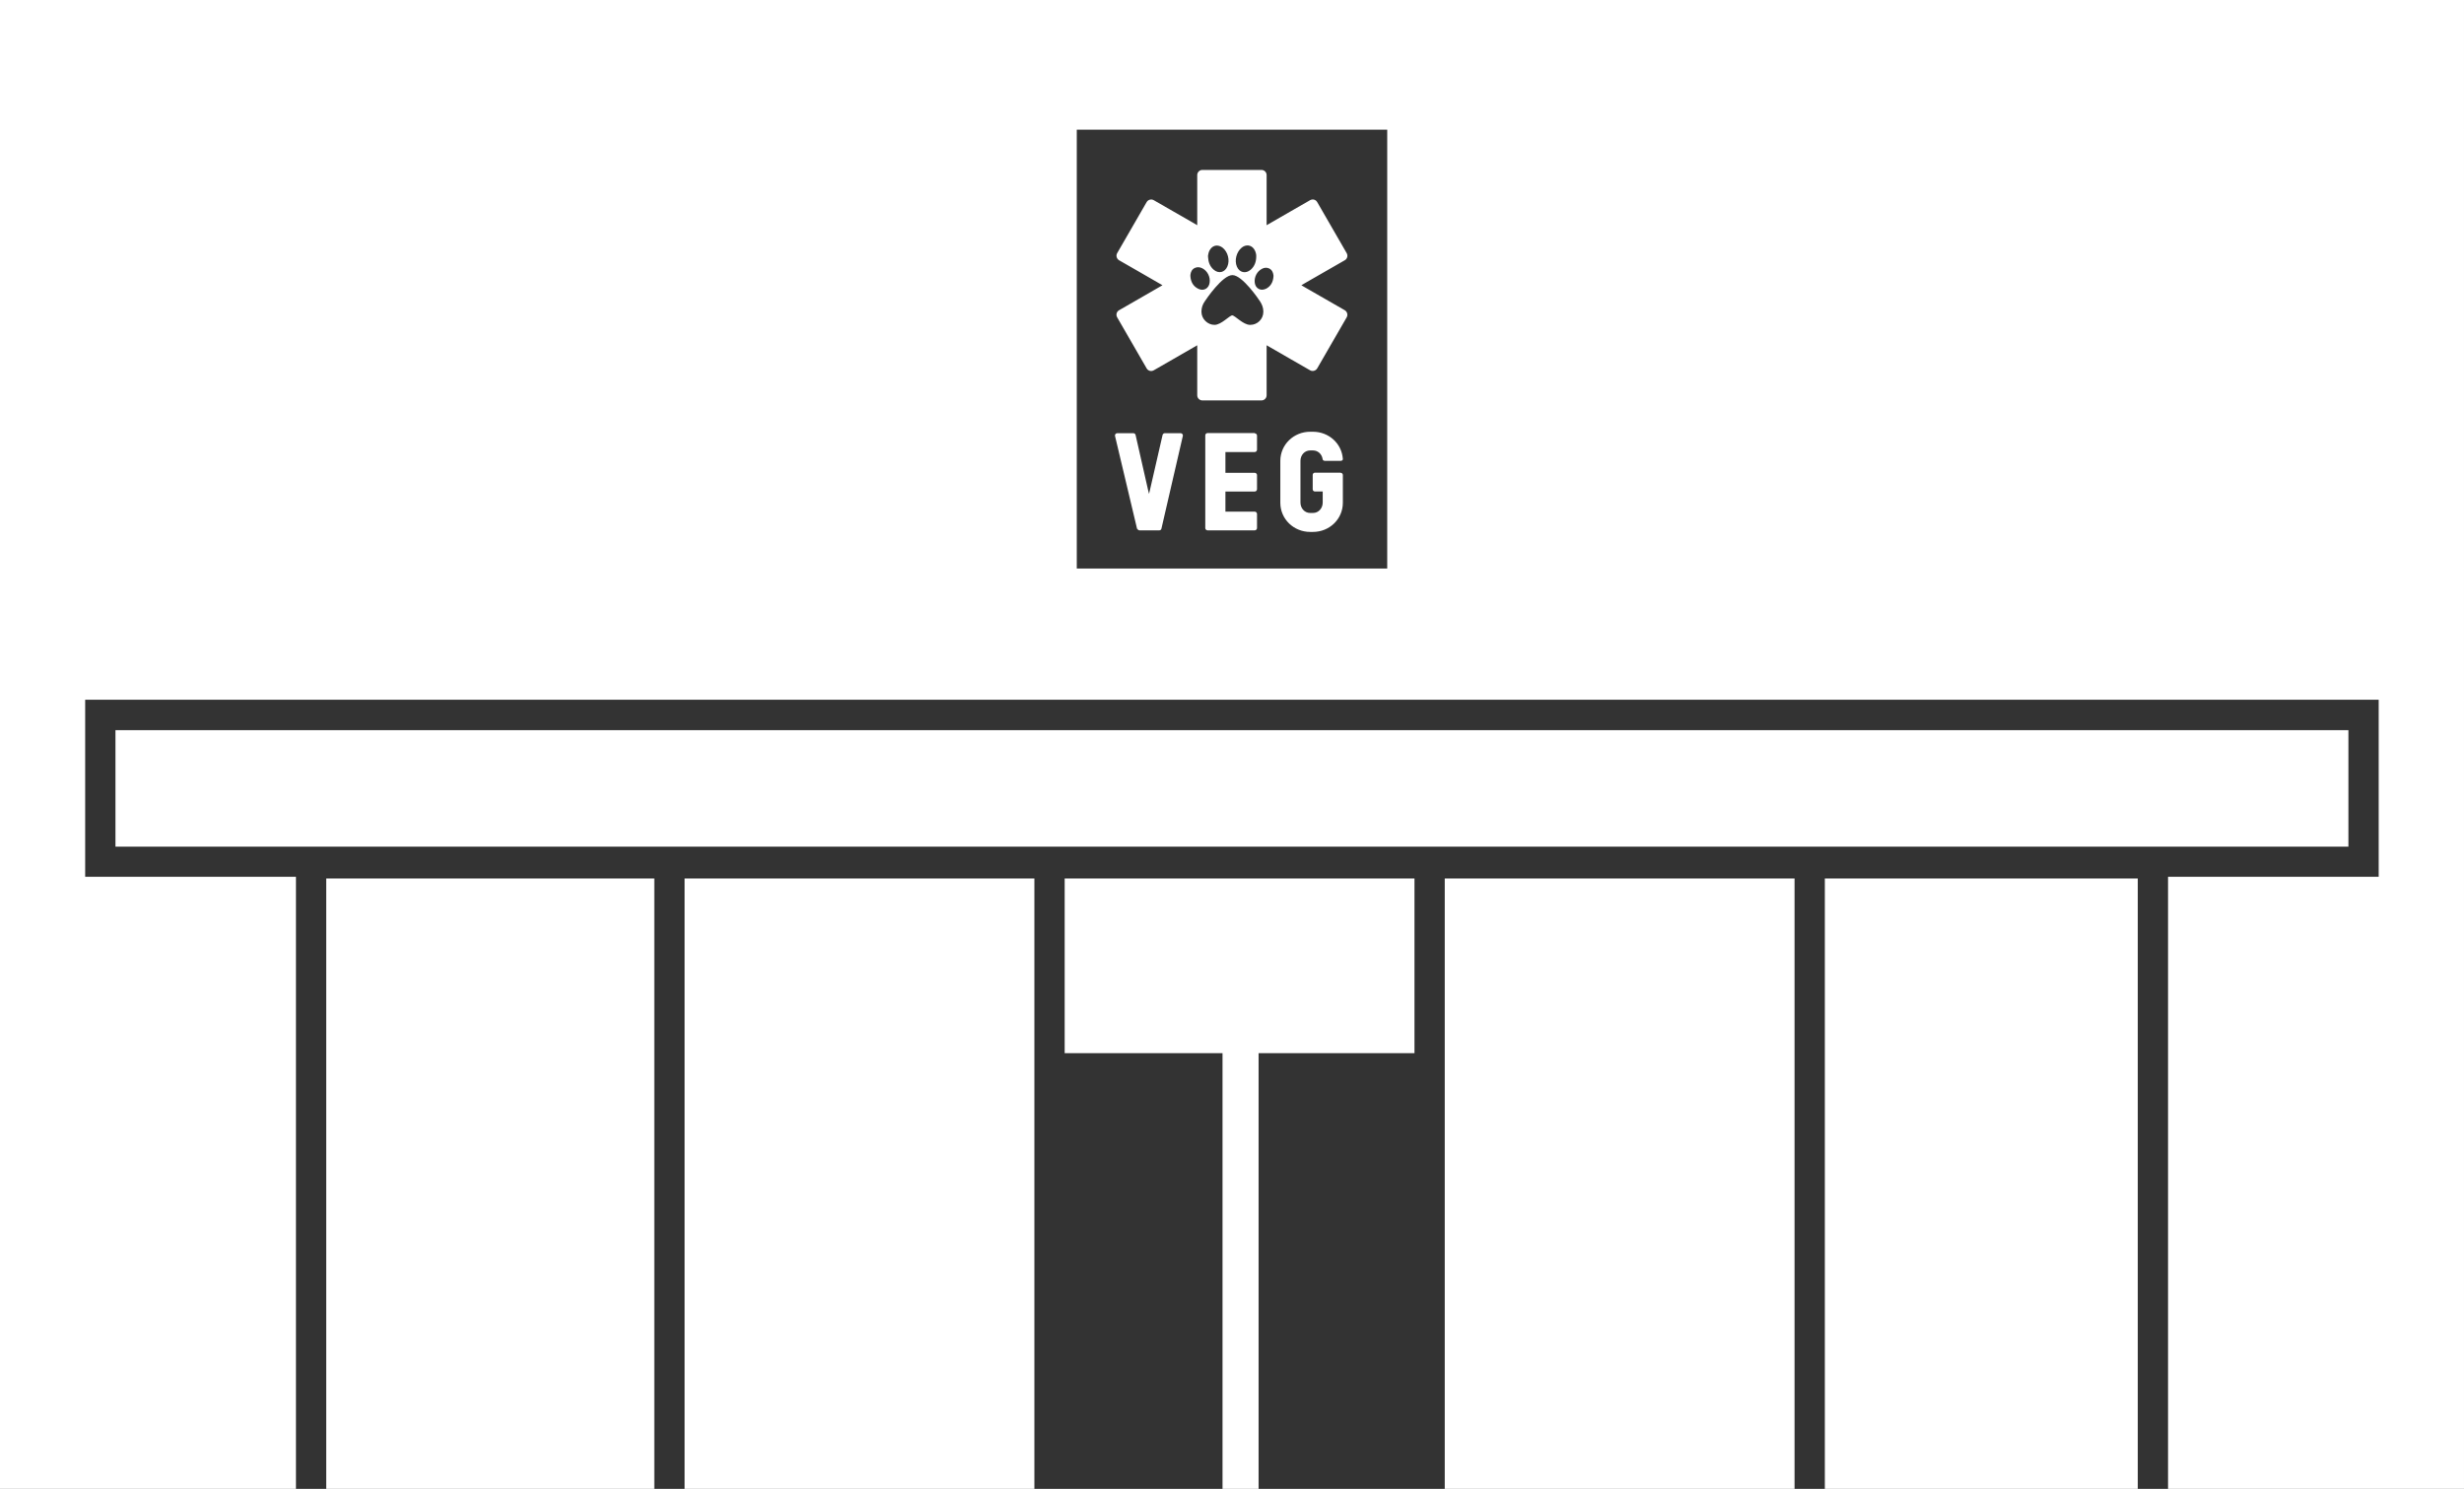 <?xml version="1.0" encoding="UTF-8"?>
<svg xmlns="http://www.w3.org/2000/svg" id="Artwork" viewBox="0 0 187.16 113.11">
  <rect x="0" y="0" width="187.16" height="113.11" fill="#333333" stroke="none"/>
  <defs>
    <style>
      .cls-1 {
        fill: #fff;
        stroke-width: 0px;
      }
    </style>
  </defs>
  <g>
    <rect class="cls-1" x="52" y="66.74" width="26.57" height="46.38"></rect>
    <rect class="cls-1" x="8.77" y="55.47" width="169.61" height="8.85"></rect>
    <rect class="cls-1" x="24.78" y="66.74" width="24.92" height="46.38"></rect>
    <rect class="cls-1" x="138.61" y="66.74" width="23.77" height="46.38"></rect>
    <rect class="cls-1" x="109.74" y="66.74" width="26.57" height="46.38"></rect>
    <polygon class="cls-1" points="107.44 80.01 107.44 66.74 80.87 66.74 80.87 80.01 92.86 80.01 92.86 113.11 95.6 113.11 95.6 80.01 107.44 80.01"></polygon>
  </g>
  <g>
    <g>
      <path class="cls-1" d="m95.31,32.9h-3.59c-.09,0-.17.08-.17.17v7.05c0,.09.08.17.17.17h0s3.59,0,3.59,0c.09,0,.17-.08.17-.17v-1.08c0-.09-.08-.17-.17-.17h-2.23v-1.53h2.23c.09,0,.17-.08.17-.17v-1.08c0-.09-.08-.17-.17-.17h-2.23v-1.58h2.23c.09,0,.17-.08.17-.17v-1.08c0-.09-.08-.17-.17-.17Z"></path>
      <path class="cls-1" d="m101.83,35.91h-1.96c-.09,0-.16.08-.16.17v1.09c0,.09.07.16.16.17h.6v.84c0,.43-.31.79-.74.79h-.21c-.43,0-.74-.36-.74-.79v-3.17c0-.43.31-.79.74-.79h.21c.38,0,.67.28.73.64h0c0,.1.08.14.16.15h1.22c.08,0,.17-.05.16-.14-.08-1.18-1.07-2.07-2.27-2.07h-.21c-1.25,0-2.27.97-2.27,2.22v3.17c0,1.25,1.02,2.22,2.27,2.22h.21c1.25,0,2.27-.97,2.27-2.22v-2.1c0-.09-.07-.17-.16-.17Z"></path>
      <path class="cls-1" d="m0,0v113.11h22.48v-46.5H6.47v-13.45h174.21v13.45h-16v46.5h22.48V0H0Zm105.37,43.19h-23.58V9.85h23.58v33.34Z"></path>
      <path class="cls-1" d="m86.4,40.18c.02.07.09.11.16.11,0,0,0,0,0,0h1.5s0,0,0,0c0,0,0,0,0,0h0c.08,0,.15-.06.16-.13l1.63-7.06s0-.02,0-.02c0-.09-.08-.17-.17-.17h-1.21c-.07,0-.13.05-.16.12l-1.03,4.49c-.02-.09-.05-.18-.07-.27l-.95-4.19h0c-.01-.08-.08-.15-.17-.15h-1.23c-.09,0-.17.08-.17.17,0,0,0,.02,0,.02l1.68,7.08Z"></path>
    </g>
    <path class="cls-1" d="m102.15,23.57l-1.48-.85-1.48-.85h0s-.34-.2-.34-.2l.34-.2,1.48-.85,1.48-.85c.19-.11.25-.35.14-.54l-1.12-1.94-1.12-1.94c-.11-.19-.35-.25-.54-.14l-1.48.85-1.82,1.05v-3.81c0-.22-.18-.39-.39-.39h-4.49c-.22,0-.39.18-.39.39v3.81l-.34-.2-1.48-.85-1.48-.85c-.19-.11-.43-.04-.54.14l-1.12,1.94-1.12,1.94c-.11.19-.04.43.14.54l1.48.85,1.82,1.05-1.82,1.05-1.48.85c-.19.11-.25.35-.14.54l1.12,1.94,1.12,1.94c.11.19.35.25.54.14l1.48-.85,1.82-1.05v3.8c0,.22.18.39.39.39h4.49c.22,0,.39-.18.39-.39v-3.8l1.82,1.05,1.48.85c.19.11.43.04.54-.14l1.12-1.94,1.12-1.94c.11-.19.04-.43-.14-.54Zm-7.83-4.76c.31-.25.7-.21.92.09.1.14.16.3.18.48,0,.05,0,.09,0,.15-.01.37-.13.71-.42.96-.38.33-.86.22-1.05-.24-.2-.47-.03-1.11.36-1.43Zm-2.55.57c.02-.17.07-.33.18-.47.22-.3.6-.34.92-.09.4.32.56.95.36,1.42-.19.46-.67.58-1.05.24-.29-.25-.4-.59-.42-.96,0-.05,0-.1,0-.15Zm-.75,2.56c-.39-.19-.57-.53-.6-.95,0-.04,0-.07,0-.11.03-.23.12-.43.35-.53.18-.08.37-.06.55.03.39.19.63.66.56,1.1-.06.44-.46.66-.86.46Zm3.93,2.74c-.52,0-1.15-.72-1.35-.72h0c-.21,0-.83.72-1.35.72s-.99-.45-.99-.99c0,0,0-.02,0-.03,0-.28.09-.54.26-.78.08-.12,1.33-1.98,2.09-1.98s2.01,1.86,2.09,1.98c.16.24.26.5.26.78,0,.01,0,.02,0,.03,0,.55-.45.99-.99.99Zm1.2-2.74c-.39.19-.78-.02-.84-.45-.06-.43.17-.88.55-1.07.17-.09.35-.11.53-.03.22.1.31.29.34.52,0,.03,0,.07,0,.1-.03.41-.2.75-.59.94Z"></path>
  </g>
</svg>
